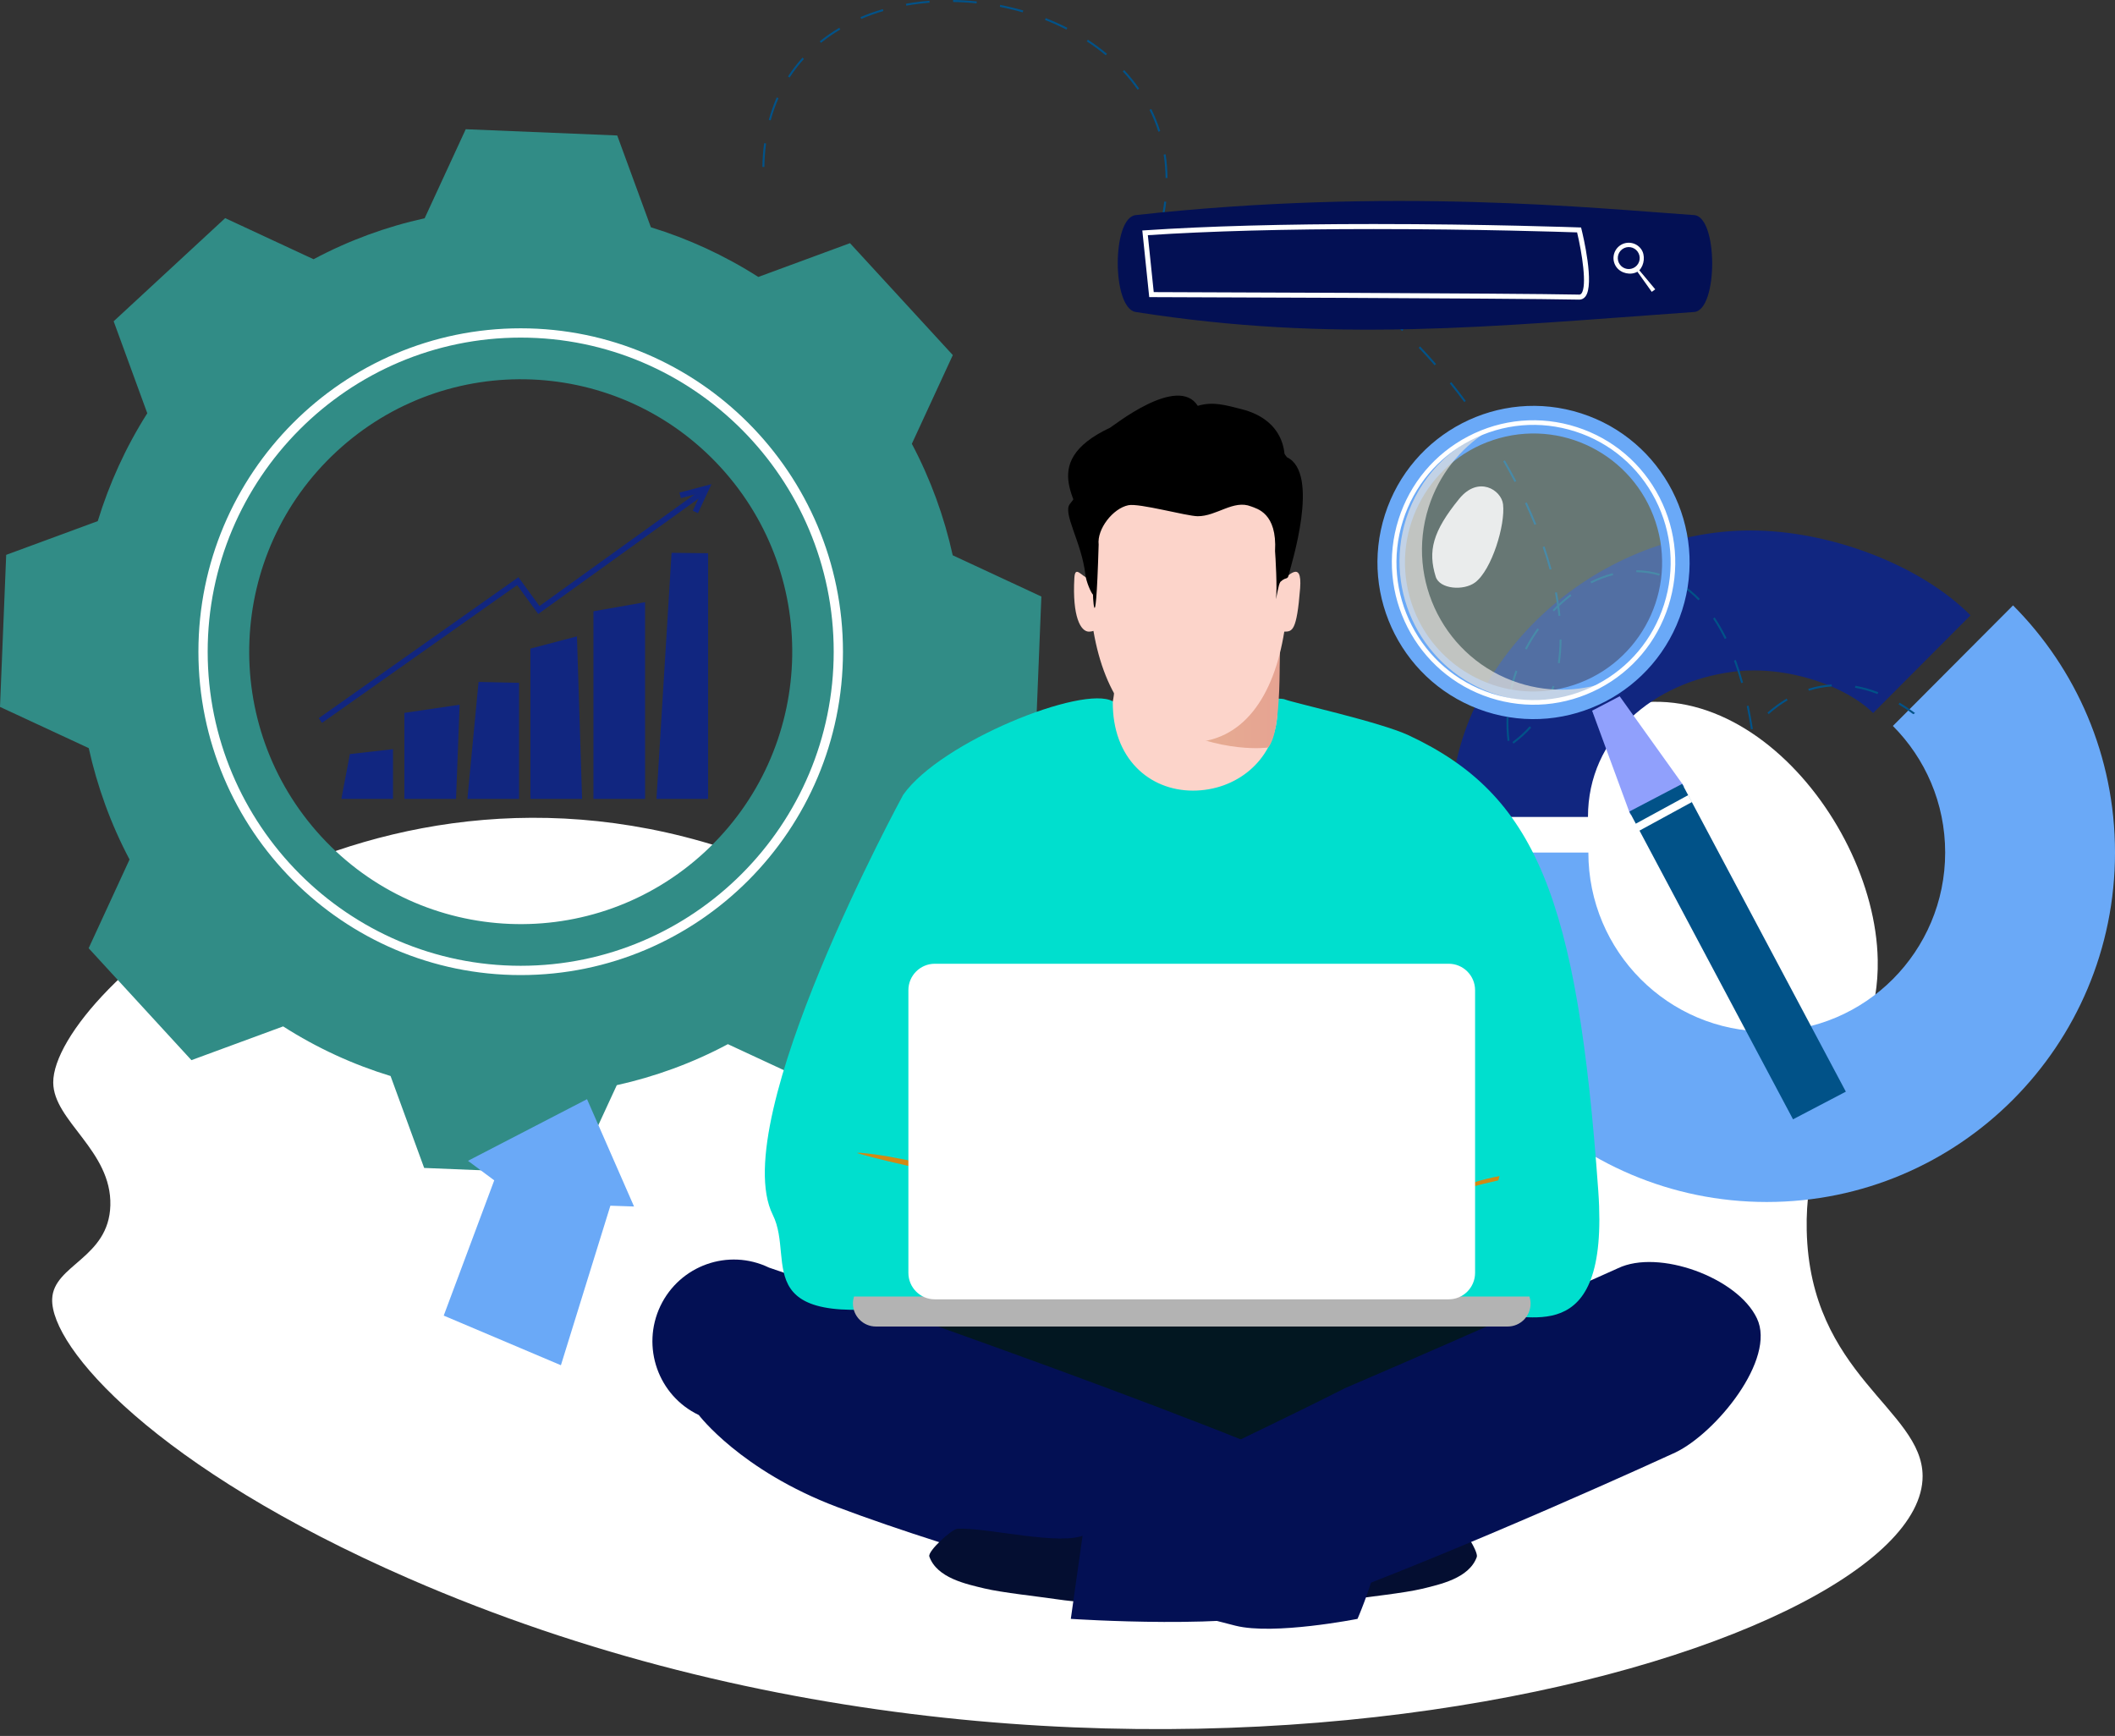 <svg width="491" height="403" viewBox="0 0 491 403" fill="none" xmlns="http://www.w3.org/2000/svg">
<rect x="0" y="0" width="491" height="403" fill="#333333" stroke="none"/>
<path d="M94.856 366.428C36.072 340.789 11.694 312.762 12.113 301.558C12.412 293.605 25.282 292.119 25.618 279.827C25.963 267.105 12.407 260.252 12.357 251.315C12.243 230.374 86.172 165.578 175.386 199.495C247.067 226.745 283.138 300.439 322.77 233.359C335.791 211.32 343.098 184.405 362.512 170.447C397.422 145.348 435.224 188.211 435.917 222.777C436.398 246.767 418.831 257.78 419.431 285.628C420.156 319.246 446.277 327.159 446.337 342.651C446.5 384.206 258.999 438.011 94.856 366.428Z" fill="white"/>
<path d="M30.075 199.536C26.91 206.4 23.738 213.273 20.578 220.13L44.441 246.116C51.536 243.498 58.632 240.894 65.733 238.277C73.577 243.299 81.981 247.147 90.671 249.798C93.272 256.925 95.869 264.036 98.469 271.138L133.652 272.582C136.836 265.695 140.016 258.808 143.188 251.923C152.072 249.95 160.76 246.796 168.979 242.403C175.815 245.586 182.654 248.774 189.503 251.936L215.388 228.003C212.781 220.879 210.188 213.758 207.566 206.641C212.58 198.765 216.415 190.339 219.081 181.604C226.16 178.998 233.239 176.384 240.332 173.772L241.755 138.484C234.89 135.281 228.024 132.095 221.175 128.91C219.209 119.993 216.061 111.295 211.687 103.026C214.87 96.176 218.017 89.304 221.197 82.434L197.327 56.45C190.234 59.067 183.131 61.685 176.04 64.294C168.201 59.285 159.794 55.427 151.104 52.761C148.496 45.656 145.896 38.556 143.291 31.451L108.121 30C104.939 36.882 101.761 43.781 98.582 50.67C89.693 52.631 81.022 55.788 72.794 60.181C65.953 56.998 59.119 53.817 52.272 50.639L26.387 74.585C28.994 81.693 31.594 88.818 34.192 95.938C29.19 103.817 25.367 112.25 22.694 120.977C15.613 123.589 8.531 126.188 1.438 128.809L0 164.105C6.868 167.3 13.741 170.486 20.602 173.674C22.574 182.584 25.709 191.287 30.075 199.536ZM74.535 194.156C50.944 168.466 52.571 128.458 78.173 104.788C103.774 81.116 143.646 82.736 167.242 108.423C190.833 134.11 189.202 174.121 163.6 197.803C137.998 221.472 98.115 219.831 74.535 194.156Z" fill="#318C86"/>
<path d="M120.879 226.364C79.625 226.364 46.062 192.686 46.062 151.291C46.062 109.896 79.623 76.218 120.879 76.218C162.132 76.218 195.696 109.896 195.696 151.291C195.696 192.686 162.132 226.364 120.879 226.364ZM120.879 78.375C80.812 78.375 48.212 111.084 48.212 151.291C48.212 191.498 80.809 224.207 120.879 224.207C160.948 224.207 193.546 191.498 193.546 151.291C193.546 111.084 160.948 78.375 120.879 78.375Z" fill="white"/>
<g clip-path="url(#clip0_508_3448)">
<path d="M467.33 140.54L439.434 168.527C446.933 176.049 451.573 186.434 451.573 197.915C451.573 220.858 433.026 239.467 410.154 239.467C398.721 239.467 388.365 234.813 380.873 227.293C373.379 219.773 368.741 209.382 368.741 197.915H329.3C329.3 220.316 338.353 240.601 352.982 255.278C367.614 269.96 387.832 279.043 410.154 279.043C454.809 279.043 491.002 242.716 491.002 197.915C491 175.497 481.962 155.229 467.33 140.54Z" fill="#6AA9F7"/>
<path d="M402.224 155.961C415.019 154.292 428.778 159.444 434.848 165.538L457.464 142.85C445.601 130.951 424.5 123.146 406.395 123.146C370.195 123.146 336.673 153.323 336.673 189.659H368.649C368.651 171.05 383.841 158.359 402.224 155.961Z" fill="#112680"/>
<path d="M176.991 38.749C177.021 36.869 177.158 35.016 177.395 33.242L177.847 33.303C177.612 35.06 177.478 36.894 177.449 38.756L176.991 38.749ZM178.478 27.827C178.968 26.028 179.586 24.273 180.315 22.617L180.734 22.803C180.014 24.438 179.4 26.171 178.919 27.945L178.478 27.827ZM182.935 17.755C183.93 16.213 185.063 14.741 186.298 13.376L186.636 13.683C185.415 15.03 184.3 16.483 183.316 18.003L182.935 17.755ZM190.312 9.589C191.718 8.453 193.245 7.397 194.847 6.45L195.079 6.845C193.494 7.783 191.987 8.826 190.598 9.945L190.312 9.589ZM199.946 4.391L199.765 3.969C201.421 3.262 203.165 2.641 204.953 2.121L205.081 2.562C203.312 3.078 201.585 3.694 199.946 4.391ZM210.393 1.32L210.315 0.869C212.091 0.552 213.928 0.319 215.772 0.172L215.808 0.631C213.979 0.773 212.157 1.004 210.393 1.32ZM221.265 0.459L221.27 0C223.09 0.027 224.937 0.137 226.764 0.329L226.715 0.785C224.903 0.596 223.07 0.486 221.265 0.459ZM264.05 66.461C265.2 64.937 266.435 63.55 267.724 62.335L268.034 62.669C266.765 63.864 265.544 65.234 264.412 66.736L264.05 66.461ZM232.118 1.59L232.204 1.141C234.004 1.492 235.804 1.927 237.553 2.432L237.426 2.874C235.689 2.371 233.904 1.941 232.118 1.59ZM265.811 62.524C266.562 60.816 267.232 59.103 267.804 57.426L268.237 57.576C267.66 59.265 266.985 60.99 266.229 62.711L265.811 62.524ZM242.597 4.629L242.763 4.202C244.482 4.877 246.173 5.638 247.782 6.457L247.574 6.867C245.979 6.052 244.304 5.301 242.597 4.629ZM272.112 58.978C272.469 58.759 272.836 58.546 273.205 58.347C274.453 57.667 275.766 57.098 277.109 56.651L277.253 57.085C275.937 57.522 274.648 58.084 273.423 58.749C273.058 58.946 272.699 59.154 272.347 59.37L272.112 58.978ZM269.328 52.169C269.756 50.358 270.079 48.547 270.287 46.787L270.742 46.841C270.529 48.62 270.204 50.446 269.773 52.275L269.328 52.169ZM252.302 9.601L252.552 9.218C254.11 10.235 255.602 11.334 256.986 12.488L256.695 12.841C255.323 11.697 253.845 10.608 252.302 9.601ZM270.588 41.328C270.568 39.488 270.419 37.657 270.148 35.887L270.598 35.816C270.877 37.605 271.026 39.458 271.045 41.324L270.588 41.328ZM260.66 16.586L260.993 16.272C262.26 17.634 263.426 19.078 264.461 20.56L264.087 20.823C263.064 19.357 261.91 17.929 260.66 16.586ZM282.541 55.961L282.495 55.505C284.263 55.323 286.115 55.318 288.001 55.485L287.962 55.942C286.108 55.777 284.283 55.785 282.541 55.961ZM268.908 30.574C268.362 28.846 267.675 27.142 266.868 25.513L267.279 25.309C268.096 26.961 268.79 28.684 269.343 30.436L268.908 30.574ZM351.106 172.262C352.586 171.173 353.936 169.945 355.12 168.615L355.46 168.92C354.254 170.274 352.88 171.524 351.373 172.628L351.106 172.262ZM293.323 56.852L293.431 56.406C295.14 56.828 296.906 57.385 298.68 58.062L298.521 58.489C296.762 57.822 295.016 57.269 293.323 56.852ZM358.268 164.202C359.136 162.659 359.865 160.98 360.438 159.215L360.871 159.357C360.291 161.152 359.55 162.855 358.669 164.426L358.268 164.202ZM303.515 60.693L303.718 60.283C305.303 61.071 306.925 61.967 308.537 62.941L308.3 63.334C306.698 62.367 305.088 61.476 303.515 60.693ZM312.881 66.326L313.143 65.95C314.603 66.976 316.088 68.086 317.553 69.244L317.269 69.605C315.811 68.449 314.336 67.344 312.881 66.326ZM361.656 153.902C361.908 152.169 362.042 150.338 362.062 148.455L362.517 148.458C362.5 150.36 362.36 152.213 362.103 153.968L361.656 153.902ZM321.471 73.122L321.774 72.778C323.125 73.966 324.482 75.223 325.815 76.514L325.5 76.843C324.169 75.559 322.814 74.307 321.471 73.122ZM361.798 142.99C361.619 141.24 361.347 139.416 360.993 137.573L361.443 137.484C361.8 139.342 362.071 141.176 362.252 142.943L361.798 142.99ZM329.352 80.74L329.685 80.426C330.932 81.742 332.18 83.114 333.388 84.5L333.043 84.802C331.837 83.418 330.597 82.053 329.352 80.74ZM359.748 132.235C359.281 130.522 358.74 128.759 358.138 126.995L358.569 126.845C359.175 128.619 359.718 130.391 360.188 132.117L359.748 132.235ZM336.568 89.004L336.925 88.714C338.069 90.135 339.204 91.603 340.295 93.071L339.928 93.343C338.84 91.88 337.707 90.42 336.568 89.004ZM343.12 97.808L343.494 97.547C344.532 99.059 345.552 100.606 346.52 102.142L346.134 102.39C345.168 100.856 344.152 99.315 343.12 97.808ZM356.218 121.855C355.546 120.196 354.809 118.505 354.032 116.821L354.445 116.63C355.228 118.316 355.966 120.017 356.641 121.681L356.218 121.855ZM348.969 107.09L349.367 106.862C350.287 108.462 351.175 110.082 352.014 111.689L351.608 111.9C350.774 110.3 349.888 108.685 348.969 107.09Z" fill="#015288"/>
<path d="M356.906 145.871C355.842 147.363 354.871 148.949 354.022 150.581L354.428 150.792C355.264 149.18 356.223 147.614 357.275 146.141L356.906 145.871Z" fill="#015288"/>
<path d="M352.261 155.806L351.828 155.654C351.217 157.401 350.73 159.195 350.385 160.99L350.835 161.078C351.178 159.306 351.657 157.534 352.261 155.806Z" fill="#015288"/>
<path d="M374.504 133.511L374.392 133.064C372.663 133.509 370.928 134.164 369.229 135.018L369.434 135.43C371.102 134.594 372.807 133.948 374.504 133.511Z" fill="#015288"/>
<path d="M410.607 165.781C412.015 164.539 413.493 163.459 414.995 162.573L414.762 162.178C413.236 163.081 411.737 164.178 410.308 165.44L410.607 165.781Z" fill="#015288"/>
<path d="M364.549 137.949C363.113 139.036 361.724 140.271 360.43 141.62L360.758 141.937C362.035 140.604 363.402 139.385 364.826 138.314L364.549 137.949Z" fill="#015288"/>
<path d="M390.347 135.521L390.1 135.906C391.567 136.844 392.971 138.005 394.28 139.355L394.61 139.036C393.277 137.664 391.841 136.478 390.347 135.521Z" fill="#015288"/>
<path d="M379.873 132.377L379.868 132.834C381.69 132.849 383.483 133.116 385.2 133.637L385.333 133.197C383.574 132.667 381.737 132.39 379.873 132.377Z" fill="#015288"/>
<path d="M430.722 159.21L430.646 159.664C432.37 159.961 434.129 160.454 435.868 161.129L436.032 160.7C434.266 160.015 432.478 159.514 430.722 159.21Z" fill="#015288"/>
<path d="M419.793 159.913L419.93 160.349C421.657 159.802 423.448 159.466 425.245 159.355L425.219 158.896C423.379 159.012 421.555 159.353 419.793 159.913Z" fill="#015288"/>
<path d="M444.581 165.535C443.397 164.652 442.197 163.842 440.986 163.127L440.753 163.52C441.898 164.198 443.043 164.961 444.168 165.793C444.305 165.707 444.442 165.614 444.581 165.535Z" fill="#015288"/>
<path d="M405.509 163.911C405.869 165.638 406.197 167.455 406.483 169.31L406.933 169.239C406.647 167.379 406.316 165.553 405.954 163.82L405.509 163.911Z" fill="#015288"/>
<path d="M398.066 143.343L397.685 143.598C398.651 145.036 399.563 146.627 400.402 148.335L400.813 148.131C399.964 146.406 399.04 144.798 398.066 143.343Z" fill="#015288"/>
<path d="M402.544 153.369C403.149 155.009 403.709 156.763 404.217 158.585L404.658 158.459C404.147 156.628 403.579 154.861 402.972 153.207L402.544 153.369Z" fill="#015288"/>
<path d="M349.754 166.482C349.683 168.328 349.759 170.186 349.976 172.005L350.431 171.948C350.214 170.154 350.14 168.321 350.209 166.5L349.754 166.482Z" fill="#015288"/>
<path opacity="0.38" d="M329.134 144.693C336.881 159.598 355.201 165.381 370.055 157.608C384.909 149.835 390.672 131.454 382.926 116.549C375.182 101.644 356.862 95.864 342.005 103.635C327.151 111.402 321.391 129.785 329.134 144.693Z" fill="#BBE6DD"/>
<path d="M378.479 189.123L390.985 182.578L376.011 161.642L369.61 164.99L378.479 189.123Z" fill="#90A0FC"/>
<path d="M416.254 259.848L428.515 253.43L390.515 181.977L378.253 188.395L416.254 259.848Z" fill="#015288"/>
<path d="M344.952 165.201C364.009 171.33 384.401 160.796 390.508 141.676C396.616 122.562 386.12 102.09 367.066 95.962C348.015 89.838 327.618 100.372 321.513 119.487C315.405 138.611 325.901 159.075 344.952 165.201ZM327.246 138.562C322.858 122.618 332.177 106.128 348.061 101.72C363.948 97.314 380.387 106.668 384.777 122.609C389.165 138.545 379.849 155.04 363.962 159.443C348.076 163.849 331.636 154.5 327.246 138.562Z" fill="#6AA9F7"/>
<path opacity="0.72" d="M326.444 120.422C329.499 110.877 336.536 103.725 345.126 100.237C338.955 104.167 334.068 110.202 331.663 117.732C326.211 134.807 335.584 153.082 352.601 158.555C360.102 160.967 367.834 160.486 374.612 157.733C366.787 162.715 356.898 164.308 347.383 161.25C330.362 155.776 320.991 137.501 326.444 120.422Z" fill="#E3E2DF"/>
<path d="M345.975 162.016C328.704 156.459 319.155 137.843 324.69 120.51C327.351 112.18 333.072 105.362 340.804 101.317C348.653 97.211 357.622 96.441 366.051 99.155C374.416 101.845 381.24 107.645 385.259 115.481C389.28 123.323 390.014 132.262 387.333 140.658C384.674 148.99 378.951 155.804 371.219 159.851C363.37 163.955 354.403 164.725 345.975 162.016ZM325.71 120.842C320.358 137.607 329.594 155.617 346.3 160.99C354.457 163.613 363.13 162.867 370.725 158.896C378.202 154.981 383.74 148.389 386.313 140.327C388.906 132.205 388.192 123.559 384.305 115.975C380.416 108.388 373.817 102.78 365.723 100.176C357.568 97.552 348.895 98.299 341.3 102.272C333.821 106.187 328.285 112.782 325.71 120.842Z" fill="white"/>
<path d="M392.802 186.184L391.936 184.579L379.641 191.279L380.509 192.884L392.802 186.184Z" fill="white"/>
<path opacity="0.86" d="M338.759 115.793C332.573 123.384 331.458 127.942 333.302 133.874C334.197 136.77 339.774 137.221 342.462 135.204C346.307 132.31 349.499 121.86 348.936 117.069C348.535 113.726 343.201 110.344 338.759 115.793Z" fill="white"/>
<path d="M393.296 72.427C345.762 75.812 309.618 79.66 263.651 72.427C258.116 71.559 258.082 50.547 263.651 49.936C323.08 43.402 370.549 48.377 393.296 49.936C398.885 50.319 398.883 72.027 393.296 72.427Z" fill="#031054"/>
<path d="M366.616 69.563L366.572 69.558C350.901 69.227 268.15 68.981 267.318 68.977L266.794 68.974L265.19 53.507L265.794 53.468C280.206 52.498 298.083 52.01 318.928 52.01C344.882 52.01 366.394 52.79 366.606 52.795L367.047 52.812L367.152 53.237C367.477 54.54 370.241 66.036 368.057 68.839C367.688 69.313 367.189 69.563 366.616 69.563ZM267.841 67.813C274.947 67.833 351.569 68.076 366.599 68.392L366.616 68.977V68.392C366.831 68.392 366.99 68.311 367.135 68.125C368.478 66.402 367.262 58.703 366.125 53.951C362.933 53.843 342.812 53.178 318.925 53.178C298.394 53.178 280.754 53.654 266.472 54.597L267.841 67.813Z" fill="white"/>
<path d="M380.986 57.819C379.837 56.234 377.616 55.875 376.033 57.029C374.453 58.182 374.101 60.408 375.25 61.999C376.319 63.481 378.579 63.967 380.128 63.081L383.457 67.754L384.266 67.168L380.57 62.745C381.74 61.528 382.011 59.233 380.986 57.819ZM379.609 61.974C378.477 62.801 376.882 62.549 376.058 61.41C375.233 60.271 375.485 58.671 376.623 57.844C377.758 57.019 379.35 57.272 380.174 58.411C380.998 59.55 380.747 61.147 379.609 61.974Z" fill="white"/>
<path d="M91.239 185.468H79.247L81.228 175.059L91.239 173.916V185.468Z" fill="#112680"/>
<path d="M105.868 185.468H93.878V165.492L106.705 163.6L105.868 185.468Z" fill="#112680"/>
<path d="M120.5 185.469H108.507L111.098 158.309L120.5 158.513V185.469Z" fill="#112680"/>
<path d="M135.132 185.468H123.137V150.573L133.94 147.73L135.132 185.468Z" fill="#112680"/>
<path d="M149.761 185.469H137.768V141.909L149.753 139.798L149.761 185.469Z" fill="#112680"/>
<path d="M164.39 185.468H152.398L155.905 128.336L164.39 128.432V185.468Z" fill="#112680"/>
<path d="M74.761 167.814L74 166.727L120.356 133.996L125.24 140.696L163.331 113.281L164.102 114.356L124.947 142.539L120.055 135.829L74.761 167.814Z" fill="#112680"/>
<path d="M162.032 119.13L160.834 118.568L162.776 114.401L158.065 115.643L157.73 114.361L165.166 112.398L162.032 119.13Z" fill="#112680"/>
<path d="M136.281 255.172L108.641 269.483L114.737 274.016L103.011 305.417L130.217 316.938L141.701 279.904L147.194 280.091L136.281 255.172Z" fill="#6AA9F7"/>
<path d="M363.982 321.81C363.982 334.826 353.481 345.362 340.535 345.362H229.4C216.439 345.362 205.963 334.826 205.963 321.81C205.963 308.837 216.439 298.31 229.4 298.31H340.532C353.481 298.31 363.982 308.839 363.982 321.81Z" fill="#021721"/>
<path d="M288.108 360.421L299.538 357.83C299.601 357.793 306.509 356.335 306.57 356.335C312.269 359.133 320.879 354.607 326.979 354.825C332.989 355.024 330.839 353.115 337.709 353.456C339.037 353.532 343.284 360.205 342.843 361.45C341.033 366.461 334.192 367.836 330.061 368.857C325.969 369.831 317.325 370.747 313.169 371.363C303.762 372.747 298.625 371.613 297.833 373.854C297.29 375.339 287.445 376.406 287.398 373.923C287.264 367.541 288.384 363.651 288.108 360.421Z" fill="#040E31"/>
<path d="M315.148 375.82C315.148 375.82 295.745 379.663 286.817 377.405C265.077 371.893 223.479 360.834 194.338 349.848C171.96 341.393 162.228 328.498 162.228 328.498C152.784 323.994 148.819 312.663 153.302 303.206C157.815 293.745 169.101 289.732 178.515 294.27C178.515 294.27 277.897 328.019 317.641 346.741C326.192 350.769 315.148 375.82 315.148 375.82Z" fill="#031054"/>
<path d="M270.441 360.355L259.05 357.724C258.984 357.717 252.06 356.262 252.018 356.259C246.309 359.025 229.171 354.546 222.275 354.899C220.962 354.971 215.312 360.117 215.745 361.345C217.518 366.366 224.377 367.748 228.518 368.754C232.605 369.736 241.246 370.649 245.414 371.277C254.821 372.664 259.943 371.537 260.753 373.776C261.279 375.275 271.126 376.331 271.175 373.827C271.307 367.456 270.197 363.556 270.441 360.355Z" fill="#040E31"/>
<path d="M248.592 375.82C248.592 375.82 288.343 378.49 302.134 373.516C339.3 360.076 388.931 337.199 388.931 337.199C398.36 332.688 412.39 315.527 407.875 306.063C403.386 296.575 385.042 289.899 375.617 294.422C375.617 294.422 346.114 307.712 312.248 322.262C283.779 336.639 282.745 335.653 251.635 354.313L248.592 375.82Z" fill="#031054"/>
<path d="M297.56 110.906C299.385 105.308 298.071 97.476 288.184 94.973C284.464 94.03 281.541 93.162 278.068 94.215C273.389 86.837 258.346 98.986 257.715 99.285C239.965 107.635 251.95 117.541 251.559 123.603C251.167 130.087 256.013 119.551 257.441 118.233C257.441 118.233 256.16 116.77 258.021 114.185C260.127 111.253 265.29 109.836 264.459 117.577C264.202 119.47 271.943 106.285 273.607 105.119C273.751 104.957 273.917 104.817 274.071 104.685C274.235 104.564 274.377 104.444 274.509 104.312C280.693 99.798 286.257 117.04 291.981 116.112C293.884 115.803 296.391 114.497 297.56 110.906Z" fill="black"/>
<path d="M345.96 305.614C353.645 304.006 373.748 314.636 371.046 276.513C366.176 208.282 356.568 184.524 327.031 170.704C320.358 167.587 300.03 163.125 298.274 162.364C296.153 161.387 260.405 163.996 258.336 162.813C251.502 158.938 218.406 172.14 209.676 184.512C209.676 184.512 168.46 260.071 179.403 282.025C184.916 293.075 172.192 309.85 217.293 302.102C220.761 301.513 287.299 309.246 345.96 305.614Z" fill="#00DFCE"/>
<path d="M258.356 155.995C259.204 159.088 258.339 162.814 258.339 162.814C258.17 176.074 266.826 183.543 276.933 183.543C287.025 183.543 295.544 176.582 296.495 166.493L297.18 149.364C297.178 149.366 256.274 148.35 258.356 155.995Z" fill="#FCD4CA"/>
<path d="M294.397 173.539C297.697 169.681 297.078 152.861 296.99 141.554H258.62C258.652 146.978 269.588 162.325 270.18 167.948C283.552 175.11 294.397 173.539 294.397 173.539Z" fill="url(#paint0_linear_508_3448)"/>
<path d="M297.254 135.057C297.219 129.984 298.484 119.075 297.493 114.9H276.26H275.064H254.464C253.461 119.2 252.874 129.439 252.874 134.314C252.874 134.326 252.874 134.368 252.874 134.395C251.013 133.818 249.592 131.121 249.416 134.179C248.912 143.139 250.859 146.639 252.801 146.639C253.173 146.639 253.522 146.573 253.845 146.465C256.411 161.478 263.927 172.299 275.859 172.341C275.905 172.341 275.957 172.371 275.974 172.371C288.636 172.371 295.744 161.616 298.146 146.637C299.998 146.61 301.037 146.61 301.825 136.557C302.351 129.636 298.794 134.034 297.254 135.057Z" fill="#FCD4CA"/>
<path d="M248.386 116.98C246.615 119.133 251.123 125.877 251.969 133.388C252.16 135.057 253.278 137.641 253.779 138.098C253.552 135.925 254.296 152.043 255.054 126.439C254.64 122.797 258.375 118.009 261.961 117.285C264.488 116.769 275.482 119.825 278.053 119.84C282.47 119.854 286.357 115.93 290.434 117.562C291.794 118.102 296.51 119.081 296.004 127.944C296.085 128.845 296.574 137.032 296.195 139.065C296.393 138.625 296.765 135.685 297.256 135.057C298.01 134.119 298.907 134.507 299.078 133.802C299.736 131.14 306.534 109.86 298.768 106.145C287.9 90.923 264.084 101.452 261.381 102.095C251.529 104.377 254.215 109.829 248.386 116.98Z" fill="black"/>
<path d="M228.517 271.705C213.609 270.817 209.703 268.488 199.631 267.614L198.909 267.663C199.8 267.994 219.301 273.352 229.572 273.352L228.517 271.705Z" fill="#D18915"/>
<path d="M347.838 274.017C337.416 276.302 335.33 277.981 328.352 279.642L327.838 279.701C328.386 279.441 340.738 274.287 348.115 273.035L347.838 274.017Z" fill="#D18915"/>
<path fill-rule="evenodd" clip-rule="evenodd" d="M198.254 300.99C198.102 301.513 198.007 302.028 198.007 302.605C198.007 305.57 200.406 307.953 203.344 307.953H350.006C352.941 307.953 355.331 305.57 355.331 302.605C355.331 302.028 355.223 301.513 355.069 300.99H198.254Z" fill="#B3B3B3"/>
<path d="M336.337 223.735H217.002C213.634 223.735 210.884 226.491 210.884 229.854V295.497C210.884 298.887 213.631 301.638 217.002 301.638H336.337C339.69 301.638 342.442 298.887 342.442 295.497V229.856C342.442 226.494 339.69 223.735 336.337 223.735Z" fill="white"/>
</g>
<defs>
<linearGradient id="paint0_linear_508_3448" x1="258.62" y1="157.62" x2="297.093" y2="157.62" gradientUnits="userSpaceOnUse">
<stop offset="0.418" stop-color="#E6AF92"/>
<stop offset="1" stop-color="#E6A392"/>
</linearGradient>
<clipPath id="clip0_508_3448">
<rect width="453.494" height="378.117" fill="white" transform="translate(37.506)"/>
</clipPath>
</defs>
</svg>
